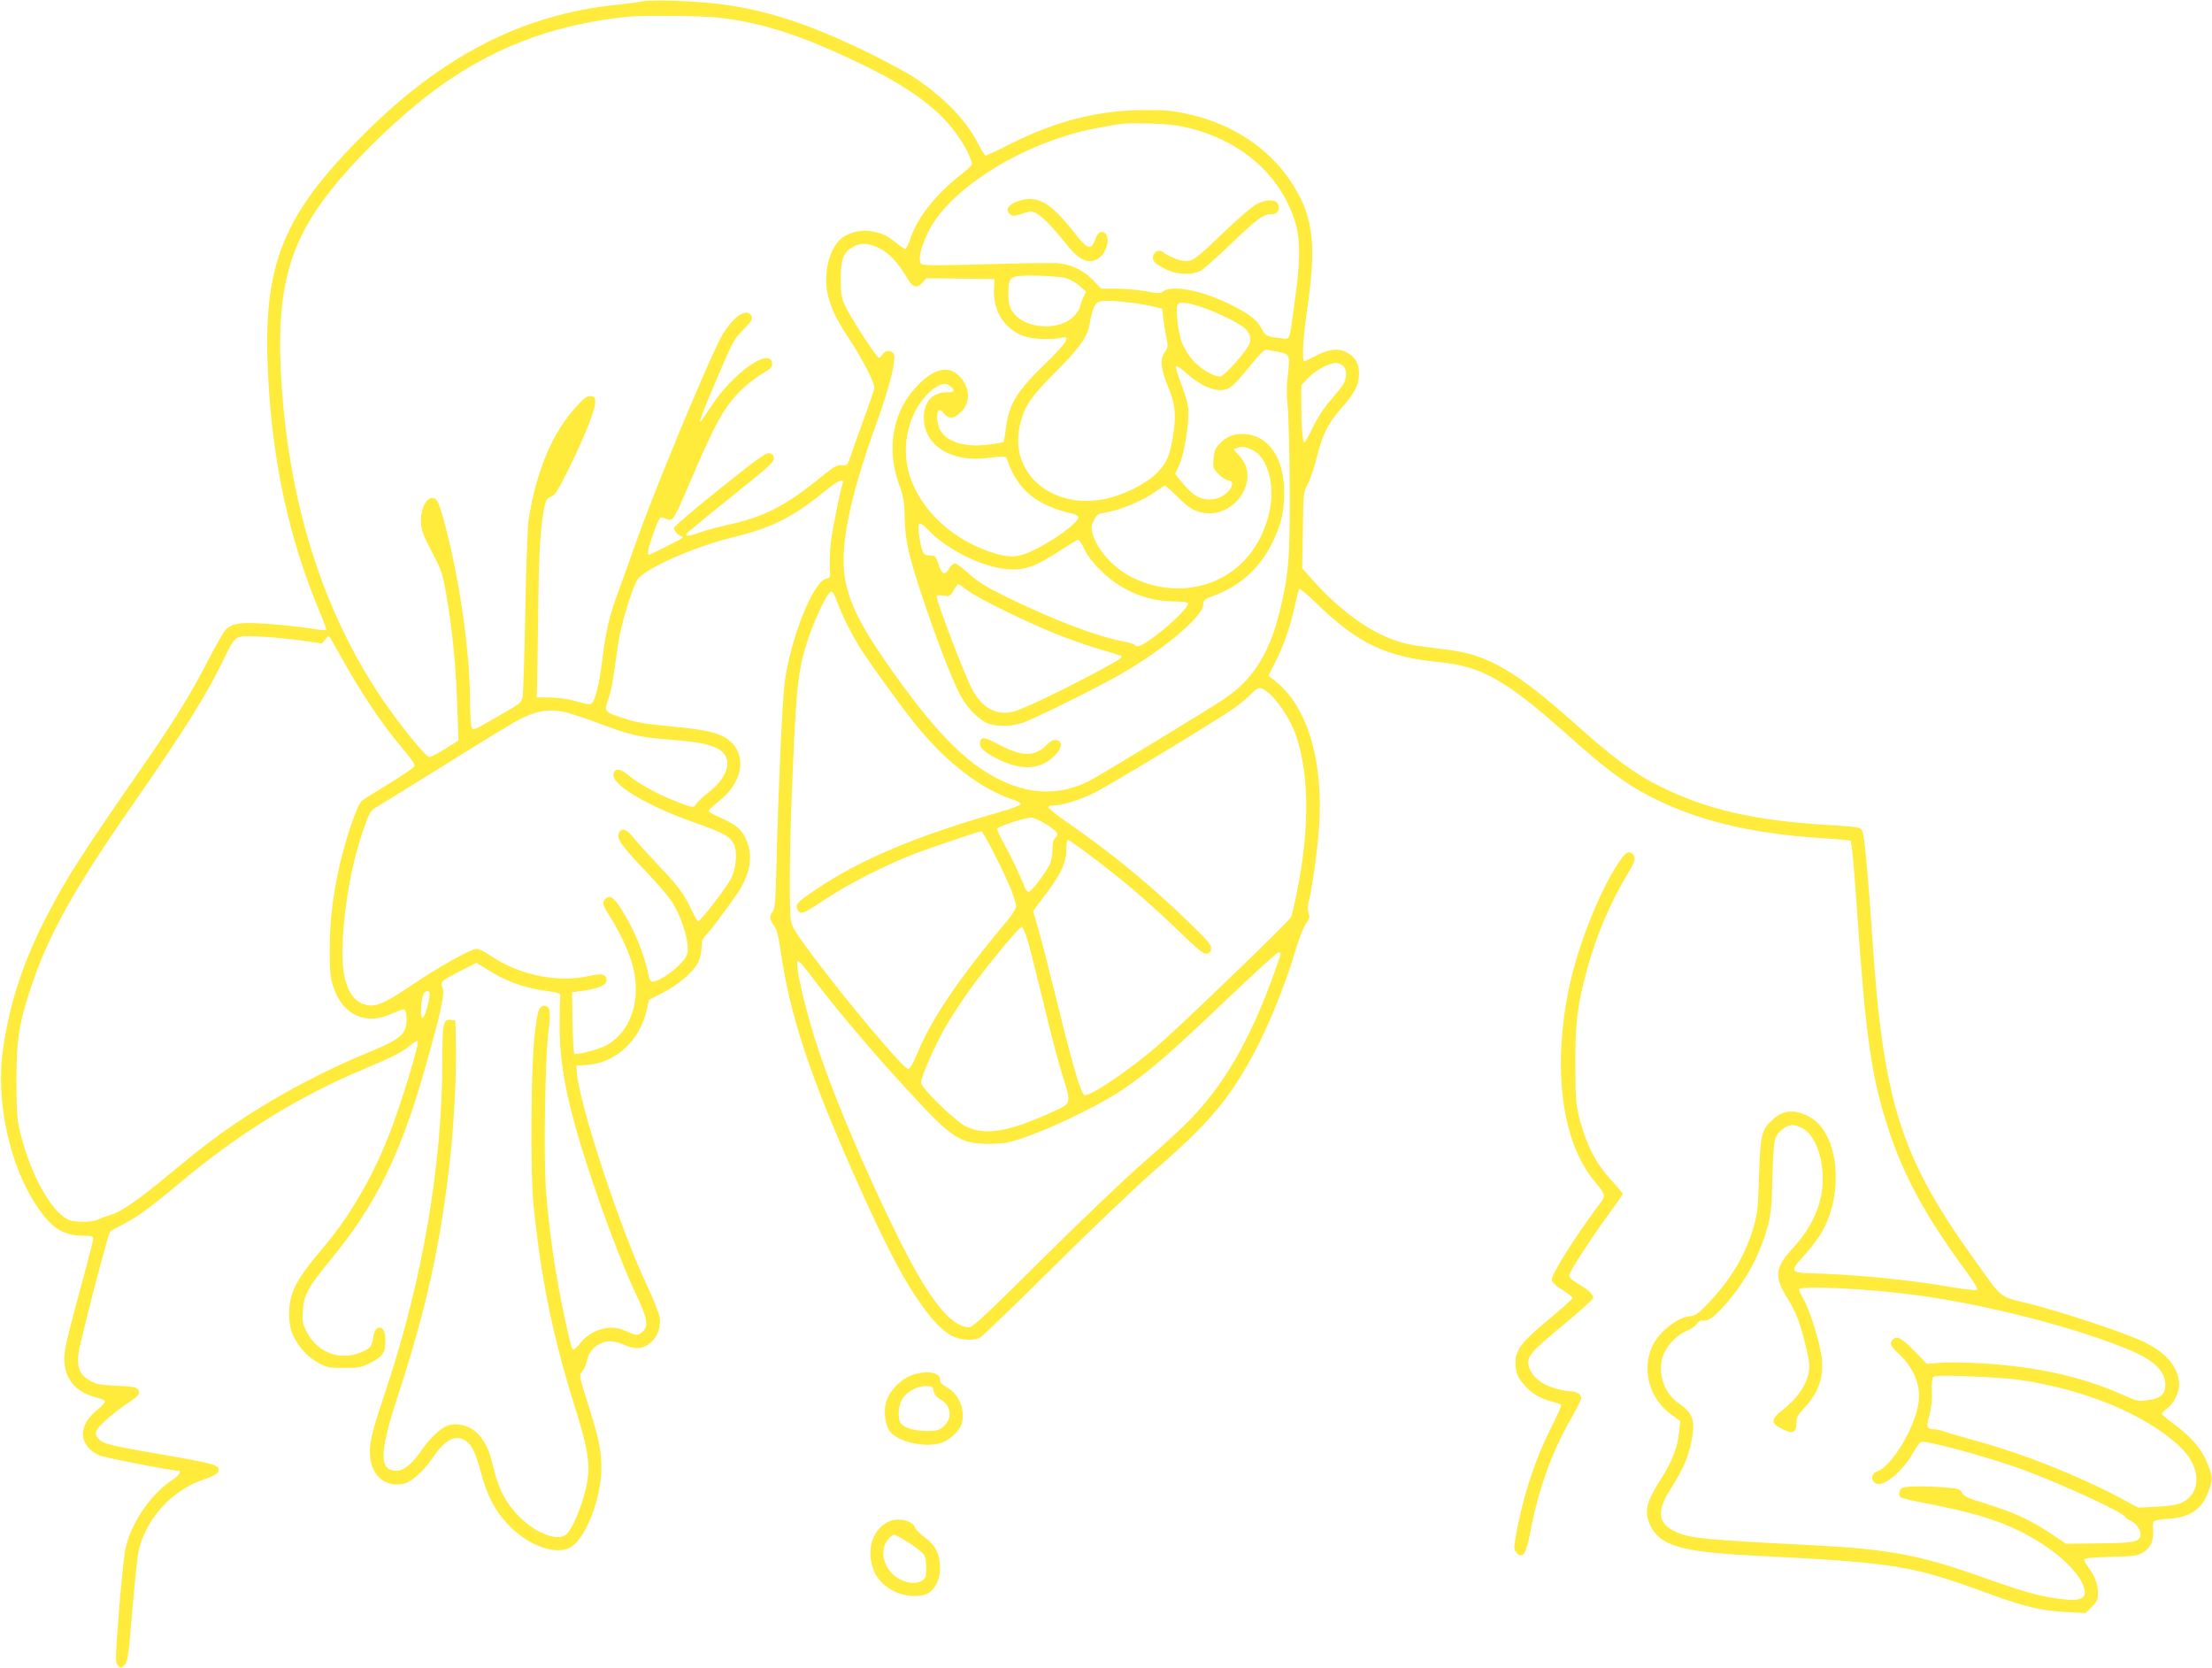 <?xml version="1.0" standalone="no"?>
<!DOCTYPE svg PUBLIC "-//W3C//DTD SVG 20010904//EN"
 "http://www.w3.org/TR/2001/REC-SVG-20010904/DTD/svg10.dtd">
<svg version="1.0" xmlns="http://www.w3.org/2000/svg"
 width="1280pt" height="965pt" viewBox="0 0 1280 965"
 preserveAspectRatio="xMidYMid meet">
<g transform="translate(0,965) scale(0.1,-0.1)"
fill="#ffeb3b" stroke="none">
<path d="M3710 9641 c-25 -5 -94 -14 -155 -20 -535 -58 -997 -295 -1448 -746
-474 -472 -588 -758 -556 -1390 24 -502 122 -953 296 -1368 25 -59 43 -110 41
-113 -3 -2 -47 2 -99 11 -52 8 -158 19 -236 25 -151 11 -202 6 -242 -28 -12
-9 -61 -93 -109 -187 -107 -207 -196 -350 -401 -645 -328 -473 -409 -600 -516
-803 -145 -275 -226 -515 -267 -792 -45 -306 37 -683 200 -921 83 -122 151
-164 263 -164 46 0 59 -3 59 -15 0 -8 -29 -123 -65 -254 -96 -354 -108 -408
-102 -468 10 -102 72 -169 179 -197 29 -7 54 -18 55 -23 2 -6 -16 -28 -41 -48
-60 -49 -86 -93 -86 -143 0 -50 36 -97 95 -123 30 -13 420 -89 458 -89 22 0 0
-30 -44 -59 -123 -84 -233 -249 -264 -396 -8 -38 -24 -201 -37 -362 -21 -277
-22 -294 -5 -310 16 -16 18 -16 38 3 18 19 23 50 44 309 14 159 29 314 36 344
37 187 195 362 380 421 39 13 74 31 79 40 22 40 -4 49 -300 100 -331 57 -361
65 -390 95 -16 18 -19 27 -11 47 10 28 108 113 187 164 57 36 69 54 51 77 -9
11 -40 16 -122 19 -92 4 -118 8 -152 28 -59 33 -77 72 -70 151 4 53 168 686
184 712 2 4 32 21 66 38 89 45 163 99 338 245 334 281 687 500 1055 654 174
73 227 100 271 136 24 20 47 34 50 30 12 -12 -100 -377 -169 -551 -96 -242
-229 -470 -377 -643 -98 -116 -137 -171 -169 -238 -37 -80 -39 -204 -4 -275
34 -68 83 -121 143 -154 49 -27 62 -30 149 -30 79 0 103 4 141 23 82 40 99 62
99 130 0 42 -5 63 -16 73 -24 20 -48 -1 -54 -47 -7 -49 -14 -61 -50 -79 -125
-65 -267 -20 -333 105 -26 49 -28 62 -25 126 6 92 31 137 166 301 254 309 399
602 536 1083 95 332 121 449 107 484 -14 37 -14 37 109 101 l87 44 47 -29
c122 -78 219 -114 360 -134 72 -10 81 -14 78 -31 -2 -11 -3 -83 -4 -160 0
-170 20 -317 73 -524 70 -277 257 -803 365 -1030 73 -154 80 -197 38 -230 -27
-21 -26 -21 -106 13 -80 34 -187 3 -248 -73 -18 -23 -37 -41 -41 -41 -11 0
-24 50 -69 270 -44 218 -73 430 -91 660 -14 188 -5 753 15 915 14 116 9 145
-23 145 -33 0 -41 -24 -58 -176 -21 -190 -25 -796 -5 -984 44 -426 111 -753
236 -1152 75 -239 90 -327 76 -429 -16 -114 -83 -284 -125 -319 -49 -40 -176
9 -270 104 -73 74 -117 153 -145 266 -26 108 -37 135 -72 187 -45 67 -134 99
-202 73 -37 -14 -103 -77 -146 -140 -54 -80 -103 -120 -145 -120 -103 0 -101
102 8 436 164 501 248 882 301 1365 23 204 38 497 34 659 l-3 145 -24 3 c-46
7 -51 -16 -51 -221 0 -612 -113 -1277 -326 -1917 -74 -220 -94 -296 -94 -359
0 -130 80 -208 193 -187 44 8 117 72 167 146 75 111 136 143 196 103 34 -22
57 -70 88 -187 35 -133 85 -226 166 -307 119 -120 279 -172 359 -117 85 58
171 285 171 455 0 101 -15 174 -80 377 -49 157 -50 160 -31 180 10 12 22 37
26 56 9 47 30 77 68 100 41 25 90 25 146 0 65 -30 113 -26 155 10 41 37 60 87
54 144 -3 24 -37 110 -76 192 -153 325 -391 1046 -404 1229 l-3 39 50 3 c173
8 317 138 358 321 l13 57 78 40 c95 49 182 125 207 179 10 23 19 61 19 85 0
33 6 51 25 70 28 30 97 120 172 227 85 120 105 231 59 330 -27 58 -55 81 -150
124 -36 16 -66 33 -66 38 0 5 27 30 60 56 131 103 163 250 73 340 -51 51 -132
73 -331 91 -178 17 -220 24 -315 56 -89 30 -91 34 -68 101 19 55 26 93 57 317
15 106 70 295 110 373 32 62 324 193 558 250 222 54 346 116 533 269 74 60
109 75 99 42 -16 -51 -57 -255 -67 -331 -6 -48 -9 -116 -7 -152 3 -61 2 -65
-20 -68 -74 -11 -209 -346 -242 -605 -13 -99 -37 -637 -46 -1022 -6 -248 -9
-283 -25 -303 -19 -25 -16 -42 13 -83 12 -16 24 -62 33 -125 53 -381 165 -723
437 -1334 149 -335 252 -538 342 -674 89 -134 152 -203 216 -236 49 -25 123
-29 161 -10 13 7 204 191 424 409 220 219 481 467 580 553 287 249 405 380
532 596 110 186 220 448 294 697 18 61 44 125 57 143 19 26 22 38 14 60 -5 15
-5 40 -1 57 20 73 50 283 61 428 29 385 -62 699 -246 851 l-46 37 44 87 c48
95 84 203 111 327 10 44 20 83 24 87 3 4 49 -34 101 -85 234 -228 399 -307
699 -337 256 -25 389 -100 747 -418 223 -199 339 -286 474 -356 274 -143 584
-218 1004 -246 88 -5 161 -12 164 -14 7 -7 20 -145 37 -391 51 -749 85 -984
185 -1285 90 -273 219 -507 454 -825 38 -51 62 -93 57 -98 -5 -5 -71 2 -157
17 -251 43 -548 72 -814 79 -108 3 -112 14 -35 97 31 34 74 88 95 121 144 223
116 585 -53 683 -82 48 -154 46 -213 -7 -71 -61 -77 -87 -85 -327 -6 -193 -9
-224 -33 -304 -50 -166 -129 -297 -265 -441 -52 -54 -73 -69 -97 -70 -75 -4
-186 -91 -225 -179 -60 -137 -13 -301 113 -391 l51 -37 -6 -61 c-9 -91 -41
-174 -108 -278 -83 -130 -96 -187 -60 -264 54 -117 176 -154 586 -175 841 -43
919 -55 1373 -221 204 -75 309 -100 444 -106 l117 -6 36 36 c30 30 35 42 35
80 0 51 -17 96 -54 146 -14 19 -26 40 -26 47 0 8 44 13 153 16 136 3 157 6
189 26 43 27 61 65 57 124 -2 24 0 49 4 55 4 6 42 12 84 15 125 7 196 56 233
159 25 67 25 81 -1 148 -36 96 -95 165 -211 250 -32 23 -58 46 -58 51 0 5 14
19 31 31 35 25 68 89 69 133 1 100 -72 189 -205 252 -116 55 -466 171 -664
221 -178 44 -148 19 -327 270 -415 580 -517 903 -579 1838 -26 381 -46 599
-58 625 -12 25 -14 25 -206 37 -422 26 -697 89 -967 224 -144 71 -270 164
-494 365 -335 299 -501 396 -729 424 -216 27 -248 33 -315 57 -149 53 -313
173 -460 336 l-71 79 4 221 c3 213 4 223 27 263 13 22 37 93 54 158 35 138 62
192 142 284 78 88 101 134 102 199 1 60 -21 98 -75 126 -45 24 -105 16 -177
-23 -31 -16 -59 -30 -64 -30 -16 0 -8 136 18 315 55 377 31 541 -107 740 -126
183 -332 317 -572 372 -94 22 -136 26 -262 26 -263 0 -509 -61 -773 -193 -76
-39 -143 -70 -148 -70 -5 0 -26 33 -47 74 -68 133 -195 263 -367 378 -41 27
-156 89 -255 138 -345 169 -593 251 -866 286 -154 19 -393 27 -459 15z m438
-92 c263 -28 503 -107 857 -280 259 -126 430 -253 530 -394 54 -74 97 -164 87
-181 -4 -6 -32 -31 -62 -55 -143 -111 -251 -247 -290 -365 -12 -35 -26 -64
-32 -64 -5 0 -28 15 -51 34 -54 43 -74 53 -133 66 -61 14 -135 -1 -182 -37
-77 -58 -114 -223 -77 -348 22 -76 51 -133 126 -247 66 -100 139 -241 139
-269 0 -10 -29 -95 -64 -191 -35 -95 -70 -193 -78 -218 -14 -42 -17 -45 -46
-42 -26 3 -45 -7 -105 -56 -220 -178 -334 -238 -543 -286 -61 -13 -137 -34
-169 -45 -64 -23 -85 -26 -85 -13 0 5 115 100 255 212 225 180 256 207 253
230 -2 18 -10 26 -28 28 -20 2 -82 -43 -287 -208 -145 -116 -263 -217 -263
-224 0 -16 22 -42 42 -49 7 -2 11 -7 8 -9 -6 -7 -188 -98 -195 -98 -12 0 -3
45 26 124 17 48 35 88 39 91 5 3 20 0 35 -7 37 -17 44 -7 118 167 165 384 207
463 302 564 35 36 93 84 130 105 57 34 66 43 63 65 -11 95 -227 -57 -350 -246
-34 -51 -63 -93 -65 -93 -8 0 10 49 100 260 85 200 95 219 149 273 48 50 56
62 47 78 -31 59 -128 -19 -194 -156 -113 -237 -377 -877 -470 -1140 -31 -88
-78 -218 -104 -290 -55 -148 -74 -227 -96 -405 -17 -138 -41 -234 -61 -250 -9
-8 -31 -5 -81 10 -44 14 -98 22 -153 24 l-85 1 2 35 c1 19 4 215 7 435 4 375
12 509 36 630 9 42 15 53 39 61 23 9 41 38 104 165 92 189 150 333 151 379 1
31 -2 35 -25 38 -21 2 -37 -9 -81 -57 -140 -151 -233 -370 -279 -656 -6 -38
-15 -275 -19 -525 -5 -250 -12 -473 -15 -496 -7 -39 -11 -43 -109 -99 -180
-104 -175 -102 -186 -85 -5 8 -10 74 -10 146 0 301 -65 742 -156 1069 -29 101
-38 117 -68 113 -34 -5 -61 -65 -60 -132 1 -52 8 -73 63 -179 59 -113 63 -127
86 -262 34 -201 53 -398 61 -630 l7 -200 -77 -48 c-42 -26 -83 -47 -91 -47
-22 0 -176 191 -281 347 -332 495 -526 1103 -574 1798 -36 512 29 795 251
1091 142 191 394 439 607 602 340 259 697 398 1142 445 81 9 428 6 518 -4z
m2742 -642 c262 -68 463 -224 565 -440 72 -149 79 -266 35 -577 -31 -225 -22
-204 -85 -196 -74 8 -83 13 -106 57 -25 50 -80 90 -198 146 -158 75 -317 104
-369 68 -19 -14 -30 -14 -103 0 -45 8 -121 15 -169 15 l-89 0 -46 49 c-54 57
-125 91 -204 98 -31 3 -218 0 -415 -6 -271 -8 -363 -7 -374 1 -22 19 -6 93 40
187 123 253 562 523 975 600 153 29 163 30 313 26 102 -3 158 -10 230 -28z
m-1802 -693 c57 -28 108 -83 158 -167 36 -61 57 -69 91 -33 l24 26 197 -2 197
-3 -3 -52 c-9 -137 68 -250 192 -284 42 -12 159 -14 200 -3 56 14 27 -32 -92
-147 -169 -163 -214 -237 -232 -381 -4 -38 -11 -72 -14 -75 -3 -3 -43 -10 -90
-16 -127 -16 -229 13 -271 77 -21 31 -29 96 -16 116 9 13 14 11 34 -13 29 -36
64 -30 107 19 52 59 38 150 -30 208 -61 51 -140 29 -228 -62 -145 -147 -186
-363 -110 -573 26 -71 31 -101 33 -194 3 -134 23 -222 109 -479 79 -235 164
-456 213 -548 41 -79 116 -152 171 -168 56 -15 133 -12 193 9 58 20 382 179
532 262 254 140 502 343 509 418 3 31 7 35 64 55 145 53 262 157 332 297 55
111 73 183 73 300 1 192 -86 324 -220 337 -64 6 -110 -10 -151 -53 -28 -28
-34 -44 -38 -89 -4 -53 -3 -57 31 -91 19 -19 44 -35 56 -35 25 0 28 -26 6 -54
-44 -58 -128 -73 -194 -35 -20 11 -55 45 -78 74 l-43 53 25 54 c30 66 60 261
50 331 -3 28 -22 90 -41 139 -19 49 -32 93 -29 99 4 5 34 -15 67 -46 70 -63
153 -100 207 -91 41 6 62 25 159 144 61 75 80 92 96 88 12 -3 40 -8 63 -12 64
-10 69 -20 56 -127 -8 -64 -9 -120 -2 -182 5 -49 11 -263 12 -475 2 -424 -6
-509 -62 -734 -59 -231 -153 -378 -311 -486 -88 -60 -725 -447 -788 -479 -157
-79 -318 -81 -488 -6 -203 90 -380 263 -640 627 -182 256 -249 383 -281 532
-39 183 19 477 182 926 76 209 115 371 95 395 -17 21 -48 19 -62 -5 -7 -11
-17 -20 -23 -20 -12 0 -166 237 -197 305 -19 42 -23 67 -23 150 0 114 14 153
68 185 44 27 93 25 155 -6z m1080 -173 c24 -7 60 -27 80 -46 l37 -33 -18 -36
c-9 -20 -17 -43 -17 -51 0 -8 -14 -30 -31 -50 -84 -95 -297 -80 -362 25 -17
27 -22 51 -22 101 0 102 6 106 163 104 70 -1 146 -7 170 -14z m372 -142 c47
-5 108 -16 135 -23 l50 -12 7 -60 c4 -32 12 -82 18 -111 10 -48 9 -55 -11 -82
-28 -39 -22 -97 21 -201 39 -93 46 -154 31 -262 -19 -130 -37 -175 -96 -234
-63 -63 -191 -128 -296 -150 -316 -67 -567 154 -495 435 27 106 62 156 202
296 137 136 188 207 199 279 10 64 26 110 43 124 19 15 79 15 192 1z m396 -20
c86 -27 224 -92 262 -124 37 -31 47 -67 28 -103 -27 -51 -142 -177 -163 -180
-34 -5 -117 43 -161 94 -23 25 -51 71 -63 103 -21 57 -37 186 -26 215 8 21 42
20 123 -5z m836 -346 c23 -21 23 -70 0 -108 -10 -16 -45 -59 -76 -95 -35 -39
-74 -100 -99 -152 -23 -48 -45 -88 -48 -88 -11 0 -19 90 -19 211 l0 119 36 39
c39 44 124 91 163 91 13 0 33 -7 43 -17z m-2270 -120 c27 -25 22 -33 -22 -33
-86 0 -135 -55 -134 -150 2 -159 160 -257 369 -230 97 13 105 12 112 -7 60
-178 171 -269 386 -317 15 -4 27 -12 27 -19 0 -31 -139 -133 -262 -192 -91
-44 -143 -45 -255 -6 -238 83 -420 268 -469 477 -40 172 21 366 145 462 47 36
75 40 103 15z m1748 -368 c57 -29 96 -107 106 -211 12 -135 -45 -302 -141
-411 -162 -185 -432 -230 -666 -113 -107 54 -202 160 -227 254 -9 32 -8 45 8
76 17 33 25 38 65 44 89 14 229 73 304 130 19 14 38 26 42 26 5 0 39 -31 76
-68 72 -72 114 -92 190 -92 60 0 136 43 172 97 55 83 53 169 -6 234 l-35 39
23 9 c25 10 48 6 89 -14z m-1879 -461 c118 -124 342 -229 489 -229 86 0 145
24 285 116 43 28 84 53 91 56 7 2 23 -19 38 -53 18 -38 50 -81 99 -128 115
-113 265 -176 424 -176 39 0 75 -4 78 -10 9 -15 -89 -114 -185 -186 -81 -61
-112 -75 -124 -55 -3 4 -34 14 -68 20 -159 31 -404 125 -674 257 -118 58 -166
88 -217 134 -36 33 -72 60 -81 60 -10 0 -25 -14 -34 -30 -23 -42 -43 -34 -61
25 -15 47 -18 50 -50 51 -39 0 -45 11 -61 106 -14 90 -3 98 51 42z m227 -350
c56 -43 337 -181 515 -253 70 -28 182 -67 249 -87 67 -19 124 -37 127 -40 8
-8 -12 -21 -139 -90 -215 -115 -439 -222 -492 -233 -94 -21 -175 24 -230 126
-45 82 -208 510 -208 544 0 5 17 6 38 3 36 -6 40 -4 60 30 12 20 24 36 27 36
4 0 27 -16 53 -36z m-752 -70 c28 -77 84 -188 139 -275 63 -97 245 -349 319
-438 172 -212 375 -368 554 -426 29 -9 51 -22 49 -28 -2 -6 -48 -24 -103 -40
-492 -140 -815 -275 -1076 -449 -96 -65 -118 -83 -118 -103 0 -13 8 -29 19
-34 15 -8 42 6 147 76 133 88 338 193 504 258 92 36 385 135 399 135 11 0 133
-240 170 -333 17 -43 31 -88 31 -100 0 -12 -19 -45 -42 -72 -298 -357 -448
-580 -533 -787 -21 -51 -40 -83 -49 -83 -27 0 -337 367 -547 647 -107 143
-127 176 -133 215 -9 68 -7 383 4 683 24 619 34 735 81 895 42 143 130 330
152 322 7 -2 21 -30 33 -63z m-3103 -220 l120 -17 18 21 c9 12 19 22 22 22 2
0 37 -60 77 -132 89 -162 216 -356 304 -463 112 -136 118 -144 113 -159 -3 -8
-67 -52 -142 -98 -75 -45 -147 -91 -160 -100 -30 -23 -105 -251 -140 -421 -35
-175 -46 -282 -47 -447 0 -120 3 -156 21 -210 52 -162 187 -225 337 -156 31
14 62 26 69 26 19 0 25 -79 8 -117 -20 -44 -68 -74 -213 -133 -258 -106 -526
-249 -752 -400 -135 -91 -223 -159 -398 -304 -175 -146 -283 -221 -344 -237
-22 -6 -53 -17 -68 -25 -34 -18 -141 -18 -176 0 -100 53 -214 260 -273 496
-21 84 -23 119 -24 305 0 239 15 335 85 544 102 307 250 570 595 1066 291 418
423 629 521 833 66 138 63 136 207 129 65 -3 174 -14 240 -23z m5593 -299 c46
-35 120 -141 150 -215 90 -223 97 -561 18 -945 -13 -66 -29 -130 -33 -141 -10
-23 -605 -597 -759 -733 -165 -145 -406 -309 -437 -297 -20 7 -67 168 -155
526 -44 179 -94 373 -111 432 l-31 107 70 93 c91 120 122 185 122 261 0 31 4
57 9 57 15 0 233 -165 370 -280 68 -57 188 -166 267 -242 112 -109 148 -139
166 -136 16 2 24 11 26 29 3 22 -19 47 -134 158 -221 214 -456 407 -702 575
-62 43 -110 82 -106 87 3 5 17 9 32 9 48 0 144 29 227 69 85 40 720 425 820
496 33 24 76 59 94 79 41 43 54 44 97 11z m-4064 -116 c29 -6 118 -36 198 -66
172 -65 231 -79 409 -93 153 -12 221 -25 272 -50 93 -48 72 -158 -48 -252 -35
-28 -68 -59 -74 -69 -13 -25 -19 -25 -132 20 -103 41 -207 100 -269 152 -42
36 -78 33 -78 -6 0 -62 202 -180 470 -275 165 -58 204 -79 226 -123 22 -41 15
-138 -14 -197 -23 -49 -178 -250 -192 -250 -4 0 -22 29 -38 65 -44 94 -81 143
-201 268 -58 62 -121 131 -139 155 -35 44 -65 54 -80 25 -17 -34 11 -74 165
-235 57 -59 121 -135 143 -169 47 -72 90 -200 90 -265 0 -38 -6 -51 -42 -90
-44 -48 -130 -104 -160 -104 -11 0 -20 10 -23 28 -27 135 -85 276 -165 400
-40 62 -63 75 -88 50 -19 -19 -15 -35 23 -94 59 -91 114 -209 136 -291 52
-190 -7 -377 -146 -458 -43 -26 -181 -62 -192 -51 -4 4 -8 85 -10 181 l-3 174
47 6 c112 16 153 33 153 66 0 31 -30 39 -95 23 -184 -43 -410 3 -576 116 -32
22 -68 40 -80 40 -33 0 -212 -99 -370 -206 -154 -104 -210 -130 -263 -120
-107 20 -154 144 -143 369 12 236 57 473 128 669 29 82 34 89 78 114 25 15
200 124 389 241 188 118 373 230 409 250 109 60 182 74 285 52z m2785 -650
c65 -43 74 -57 48 -79 -10 -8 -15 -31 -15 -67 0 -30 -7 -68 -16 -86 -28 -54
-107 -157 -121 -157 -8 0 -18 12 -24 28 -23 61 -83 187 -120 252 -21 38 -39
76 -39 83 0 14 151 64 199 66 14 0 53 -18 88 -40z m-109 -675 c13 -43 54 -207
92 -364 37 -157 85 -339 106 -405 55 -177 58 -167 -61 -221 -248 -113 -385
-136 -495 -82 -64 32 -260 223 -260 254 0 36 87 232 149 336 34 56 91 143 126
192 103 145 296 377 308 373 7 -2 22 -39 35 -83z m1462 -74 c0 -6 -22 -70 -49
-144 -135 -366 -279 -613 -480 -820 -47 -48 -167 -158 -266 -244 -99 -85 -360
-335 -581 -554 -301 -300 -406 -398 -424 -398 -108 0 -236 163 -415 525 -178
360 -356 777 -452 1060 -79 230 -150 535 -125 535 5 0 29 -26 53 -57 139 -187
346 -434 560 -668 264 -289 314 -326 460 -333 47 -2 109 1 138 7 145 31 498
193 665 305 150 101 274 208 596 515 162 154 301 281 308 281 6 0 12 -5 12
-10z m-4936 -300 c-10 -40 -23 -71 -29 -70 -18 2 -7 133 12 148 31 23 37 -3
17 -78z m7968 -715 c77 -52 122 -216 100 -362 -16 -108 -74 -222 -158 -314
-115 -125 -121 -171 -39 -304 17 -27 41 -72 52 -100 28 -65 73 -244 73 -287 0
-85 -56 -178 -151 -253 -75 -59 -76 -79 -5 -114 60 -30 81 -21 81 35 0 32 8
47 42 83 95 101 125 202 98 335 -21 103 -69 249 -101 303 -13 23 -24 46 -24
52 0 25 404 5 690 -34 415 -57 939 -194 1241 -324 129 -56 189 -118 189 -194
0 -55 -27 -78 -98 -88 -56 -8 -66 -6 -129 22 -246 111 -497 169 -828 190 -93
6 -205 8 -247 4 l-78 -6 -73 75 c-73 75 -100 89 -125 64 -20 -20 -14 -35 41
-87 88 -84 126 -189 107 -291 -28 -147 -159 -359 -238 -384 -37 -12 -38 -60
-2 -71 47 -15 151 74 211 180 17 31 38 59 45 62 28 11 398 -90 591 -161 226
-83 593 -253 593 -275 0 -5 14 -14 30 -21 35 -14 64 -62 55 -89 -10 -33 -49
-40 -242 -41 l-188 -2 -97 65 c-112 74 -217 121 -377 170 -92 28 -117 39 -127
59 -12 23 -21 26 -96 31 -132 11 -243 8 -256 -5 -15 -15 -16 -45 -1 -54 6 -3
97 -24 202 -44 229 -46 372 -91 506 -160 165 -85 301 -202 342 -295 36 -82 2
-104 -135 -86 -122 17 -205 40 -430 120 -375 134 -553 168 -1011 191 -586 29
-690 39 -768 72 -114 49 -125 120 -39 254 67 104 99 177 117 261 28 130 14
175 -69 232 -84 58 -124 167 -96 266 17 61 77 127 139 154 28 12 55 30 61 42
6 11 19 19 28 18 34 -5 62 13 123 79 123 133 217 304 261 477 16 62 21 122 24
270 3 105 9 204 15 222 14 44 63 83 102 83 18 0 49 -11 69 -25z m1243 -1449
c381 -55 731 -201 928 -385 124 -116 130 -268 13 -325 -27 -13 -69 -20 -146
-24 l-107 -5 -114 61 c-239 126 -551 250 -816 323 -81 22 -166 47 -188 55 -23
8 -50 14 -60 14 -45 0 -50 13 -31 80 11 40 17 88 15 134 -2 39 1 77 5 85 8 12
43 13 205 8 108 -4 241 -13 296 -21z"/>
<path d="M5880 8482 c-49 -19 -63 -48 -35 -72 13 -11 25 -11 71 4 53 17 55 17
88 -3 38 -24 100 -89 171 -179 69 -89 129 -114 183 -76 47 33 68 118 36 145
-22 18 -45 2 -59 -42 -20 -59 -44 -51 -117 43 -145 185 -220 225 -338 180z"/>
<path d="M7272 8469 c-24 -12 -105 -81 -180 -153 -172 -165 -186 -176 -231
-176 -34 0 -94 24 -133 52 -35 25 -75 -25 -47 -58 7 -9 36 -27 63 -41 62 -32
154 -37 203 -10 17 9 97 79 176 156 144 138 187 171 226 171 36 0 51 12 51 40
0 46 -57 54 -128 19z"/>
<path d="M5674 5366 c-12 -30 3 -52 56 -84 160 -95 287 -95 378 1 40 41 41 80
3 85 -16 3 -33 -6 -54 -28 -66 -68 -140 -69 -263 -5 -92 48 -111 53 -120 31z"/>
<path d="M9387 4688 c-117 -157 -258 -505 -311 -770 -92 -458 -37 -872 146
-1097 77 -96 76 -81 15 -163 -133 -180 -257 -379 -257 -411 0 -16 16 -32 60
-60 33 -20 60 -42 60 -47 0 -5 -63 -62 -140 -126 -156 -129 -190 -173 -190
-247 0 -60 11 -87 56 -137 42 -46 89 -73 158 -91 25 -6 48 -14 50 -18 3 -4
-26 -67 -63 -141 -97 -194 -169 -425 -206 -656 -5 -31 -2 -45 10 -58 38 -38
55 -13 81 124 46 241 125 461 234 650 33 57 60 111 60 121 0 23 -29 39 -68 39
-17 0 -59 9 -94 20 -68 21 -118 62 -138 114 -22 60 -2 86 187 242 96 80 177
152 180 160 8 20 -21 49 -84 85 -34 20 -53 37 -53 49 0 20 137 231 244 375 36
49 66 93 66 97 0 5 -32 42 -70 84 -83 90 -138 195 -177 340 -24 92 -26 114
-27 319 -1 248 11 349 70 563 53 193 135 386 235 550 41 67 47 90 27 110 -19
19 -35 14 -61 -20z"/>
<path d="M5291 1698 c-77 -22 -153 -101 -167 -175 -10 -51 1 -122 23 -152 48
-66 214 -102 307 -67 49 19 102 72 112 112 20 81 -18 170 -90 209 -25 14 -36
26 -36 42 0 40 -68 55 -149 31z m112 -98 c4 -19 17 -35 36 -45 66 -34 76 -112
19 -160 -25 -21 -40 -25 -92 -25 -67 0 -120 14 -148 38 -23 20 -24 92 -2 138
21 45 86 84 140 84 38 0 42 -3 47 -30z"/>
<path d="M5150 849 c-69 -28 -114 -100 -113 -184 0 -101 46 -176 136 -222 67
-34 163 -37 205 -7 40 30 62 81 62 144 -1 78 -28 131 -89 175 -27 20 -53 45
-56 57 -13 38 -92 58 -145 37z m113 -128 c42 -27 80 -59 86 -70 6 -11 11 -44
11 -75 0 -45 -4 -58 -22 -70 -30 -21 -74 -20 -124 3 -69 31 -112 108 -101 179
6 36 41 82 62 82 7 0 46 -22 88 -49z"/>
</g>
</svg>
